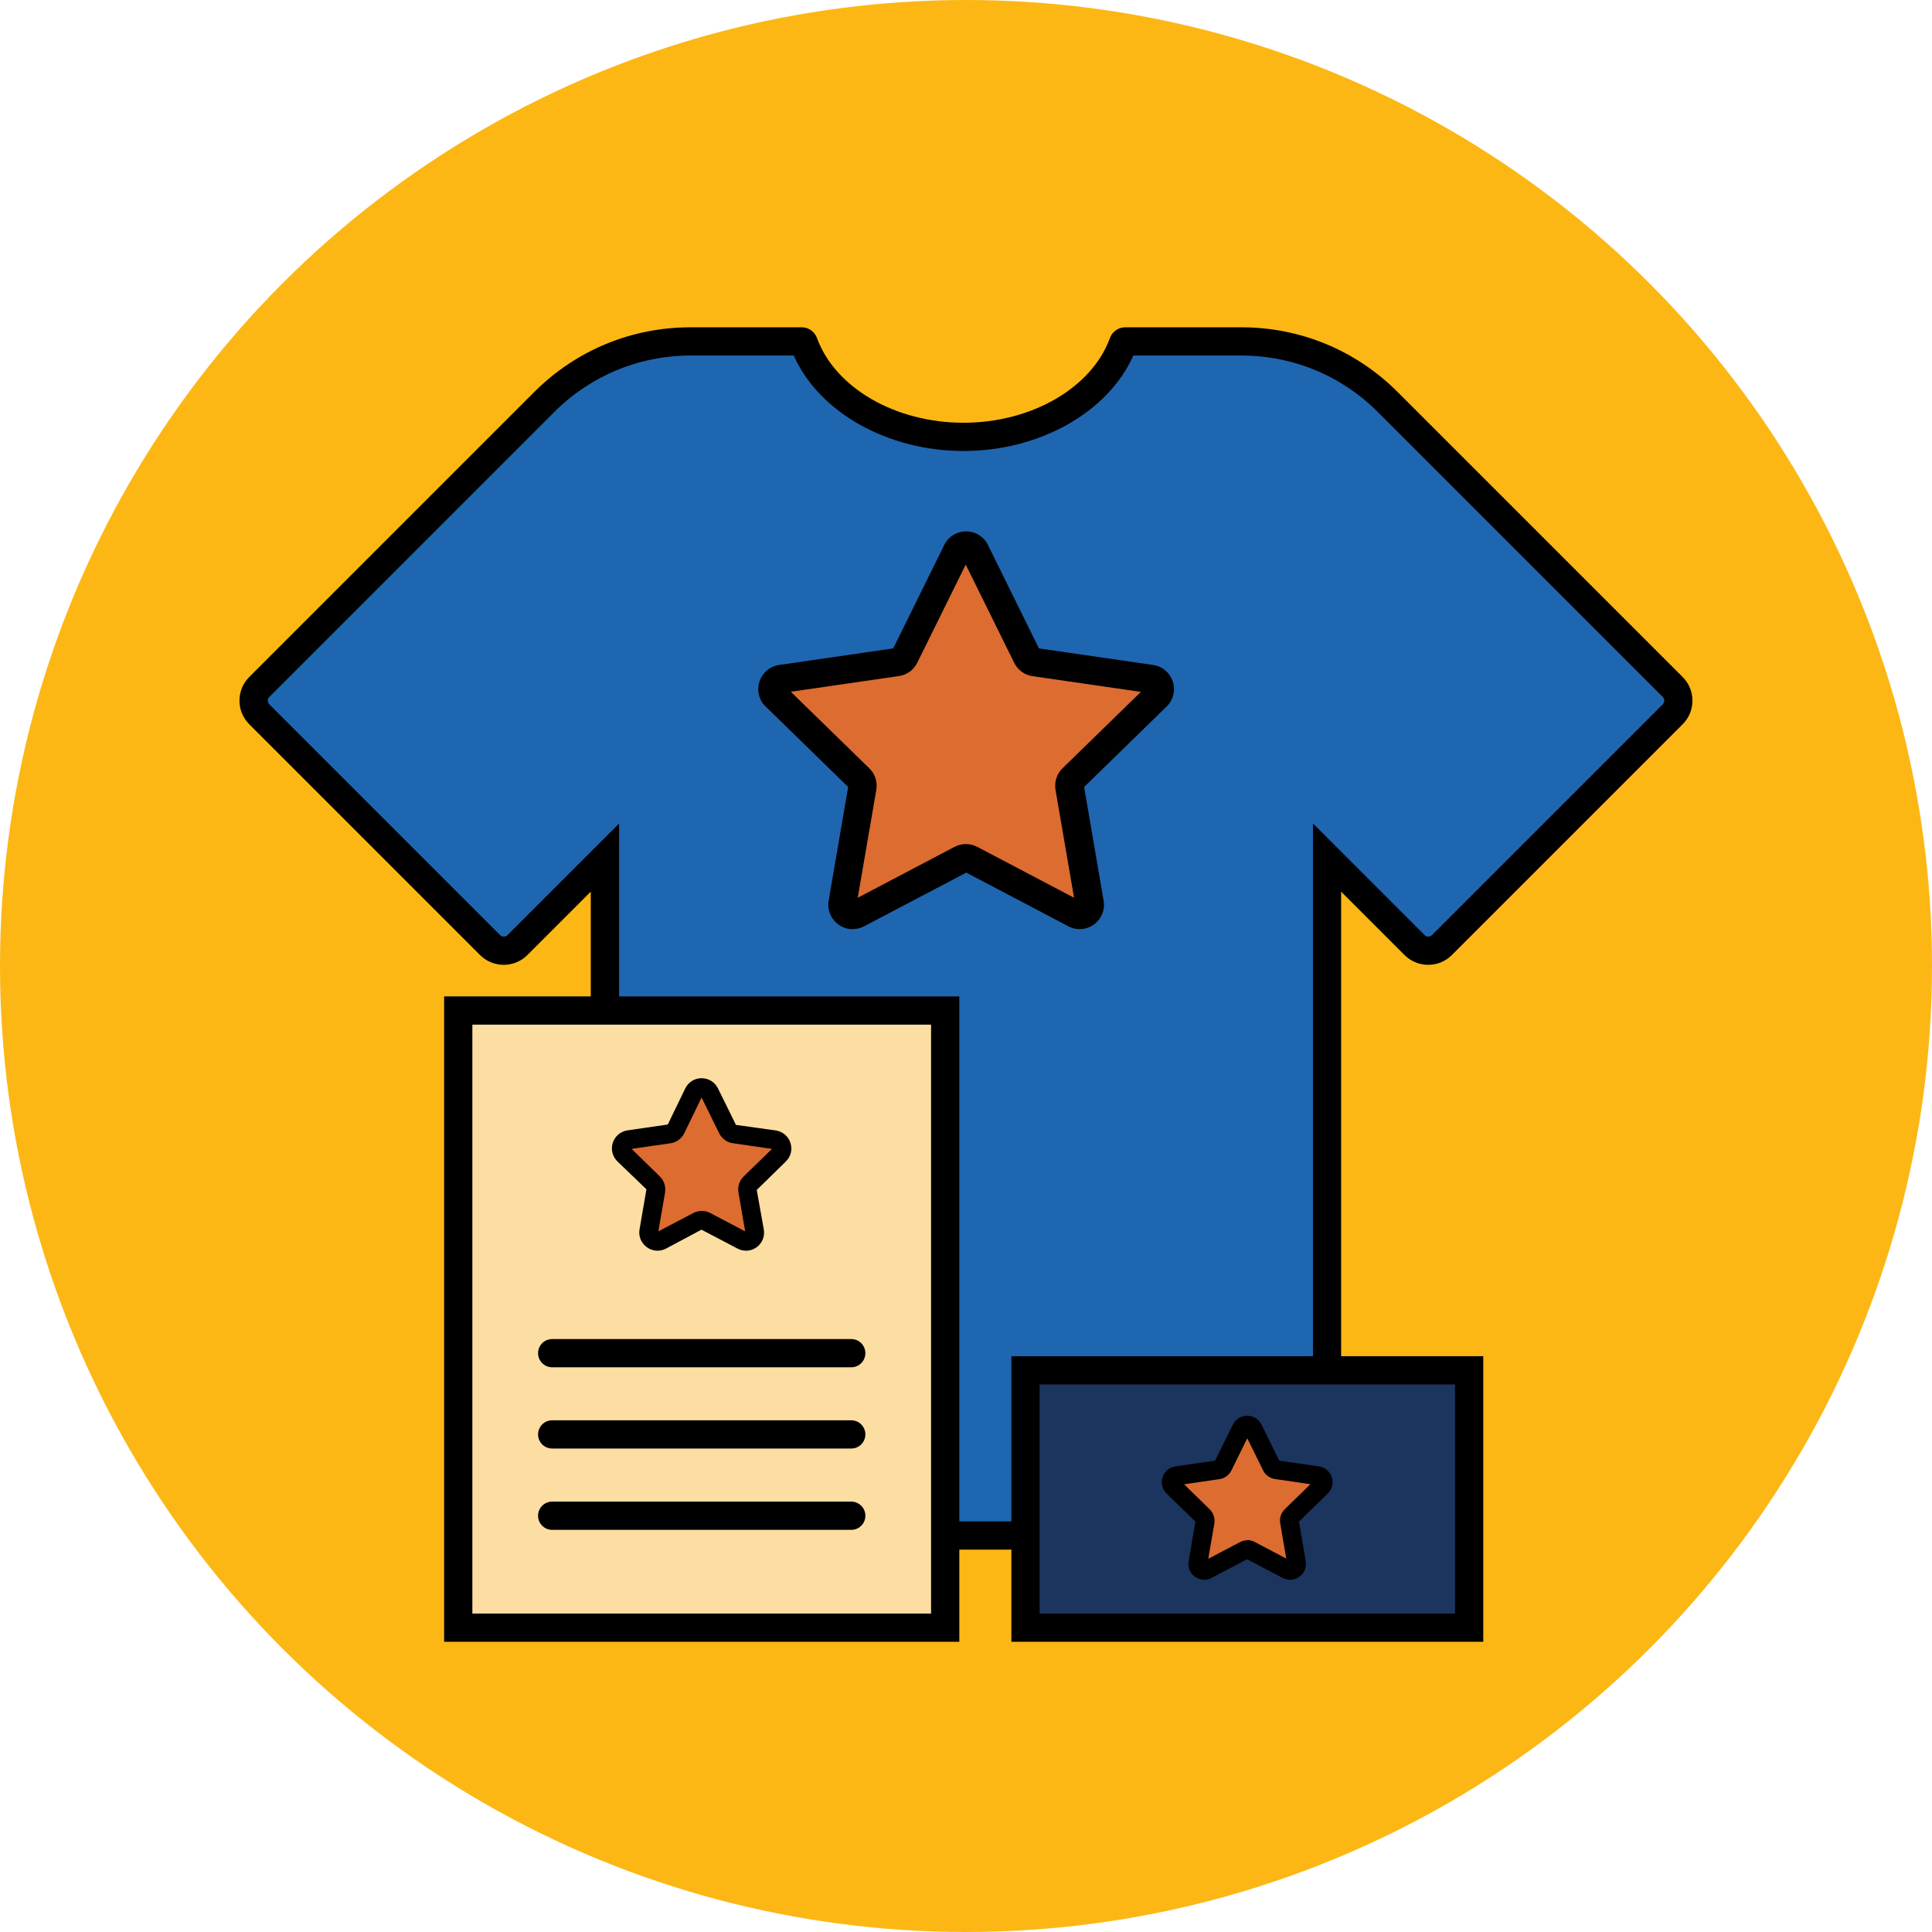 <?xml version="1.0" encoding="UTF-8"?>
<svg xmlns="http://www.w3.org/2000/svg" id="Layer_2" data-name="Layer 2" viewBox="0 0 205.24 205.24">
  <defs>
    <style>
      .cls-1 {
        fill: #fcdea2;
      }

      .cls-1, .cls-2, .cls-3, .cls-4 {
        stroke-width: 0px;
      }

      .cls-5 {
        fill: #1f66b1;
      }

      .cls-3 {
        fill: #1b355e;
      }

      .cls-4 {
        fill: #dd6c30;
      }

      .cls-6 {
        fill: #fcb715;
      }
    </style>
  </defs>
  <g id="Layer_1-2" data-name="Layer 1">
    <circle class="cls-6" cx="102.62" cy="102.62" r="102.62"></circle>
    <g>
      <g>
        <path class="cls-5" d="m147.43,42.72c-4.13-4.13-9.72-6.44-15.56-6.44h-12.33c-.1,0-.18.06-.21.15-2.1,5.76-8.89,9.99-16.97,9.99s-14.88-4.23-16.97-9.99c-.03-.09-.12-.15-.21-.15h-11.8c-5.83,0-11.43,2.32-15.56,6.44l-30.27,30.27c-.8.8-.8,2.1,0,2.9l24.52,24.52c.8.8,2.1.8,2.9,0l9.3-9.3v72.02h76.73v-72.02l9.3,9.3c.8.8,2.1.8,2.9,0l24.52-24.52c.8-.8.8-2.1,0-2.9l-30.27-30.27Z"></path>
        <path d="m142.48,164.62H62.76v-69.9l-6.74,6.74c-1.38,1.38-3.64,1.38-5.02,0l-24.52-24.52c-.67-.67-1.04-1.56-1.04-2.51s.37-1.84,1.04-2.51l30.27-30.27c4.44-4.44,10.34-6.88,16.62-6.88h11.8c.72,0,1.37.46,1.62,1.14,1.93,5.3,8.33,9,15.56,9s13.63-3.7,15.56-9c.25-.68.9-1.14,1.62-1.14h12.33c6.28,0,12.18,2.44,16.62,6.88l30.27,30.27c.67.67,1.04,1.56,1.04,2.51s-.37,1.84-1.04,2.51l-24.52,24.52c-1.38,1.38-3.64,1.38-5.02,0l-6.74-6.74v69.9Zm-76.73-3h73.73v-74.14l11.86,11.86c.21.21.56.21.78,0l24.52-24.52c.14-.14.16-.3.16-.39s-.02-.25-.16-.39l-30.27-30.27c-3.87-3.87-9.02-6-14.5-6h-11.47c-2.68,6.01-9.94,10.14-18.04,10.14s-15.37-4.13-18.04-10.14h-10.94c-5.48,0-10.62,2.13-14.5,6l-30.27,30.27c-.14.14-.16.3-.16.39s.02.25.16.39l24.52,24.52c.21.21.56.21.78,0l11.86-11.86v74.14Zm18.22-124.69s0,0,0,0c0,0,0,0,0,0Zm36.76,0s0,0,0,0c0,0,0,0,0,0Z"></path>
      </g>
      <g>
        <path class="cls-4" d="m106.46,93.03l-3.34-1.76c-.32-.17-.69-.17-1.01,0l-11.04,5.8c-.8.42-1.72-.26-1.57-1.14l2.11-12.29c.06-.35-.06-.71-.31-.96l-8.93-8.71c-.64-.63-.29-1.72.6-1.85l12.34-1.79c.35-.05.66-.27.82-.59l5.52-11.18c.4-.81,1.55-.81,1.94,0l5.52,11.18c.16.32.46.54.82.59l12.34,1.79c.89.13,1.24,1.22.6,1.85l-8.93,8.71c-.26.25-.37.61-.31.96l2.11,12.29c.15.89-.78,1.56-1.57,1.14l-7.7-4.05"></path>
        <path class="cls-2" d="m90.57,98.71c-.53,0-1.06-.17-1.51-.5-.8-.58-1.2-1.55-1.03-2.53l2.07-12.08-8.77-8.55c-.71-.69-.96-1.71-.65-2.65s1.11-1.62,2.09-1.76l12.12-1.76,5.42-10.99c.44-.89,1.33-1.44,2.32-1.44h0c.99,0,1.88.55,2.32,1.44l5.42,10.99,12.13,1.76c.98.14,1.78.82,2.09,1.76s.06,1.96-.65,2.65l-8.77,8.55,2.07,12.08c.17.98-.23,1.95-1.03,2.53-.8.58-1.84.66-2.72.19l-10.84-5.7-10.85,5.7c-.38.2-.79.3-1.21.3Zm-6.55-25.21l8.33,8.12c.61.59.89,1.45.74,2.29l-1.97,11.46,10.29-5.41c.75-.39,1.65-.39,2.4,0l10.29,5.41-1.97-11.46c-.14-.84.13-1.7.74-2.29l8.33-8.12-11.51-1.67c-.84-.12-1.57-.65-1.95-1.42l-5.15-10.43-5.15,10.43c-.37.76-1.1,1.29-1.95,1.41l-11.51,1.67Zm10.76-4.41h0s0,0,0,0Zm15.67,0h0s0,0,0,0Z"></path>
      </g>
    </g>
    <g>
      <g>
        <rect class="cls-3" x="108.93" y="145.57" width="47.13" height="27.34"></rect>
        <path class="cls-2" d="m157.57,174.41h-50.13v-30.34h50.13v30.34Zm-47.13-3h44.13v-24.34h-44.13v24.34Z"></path>
      </g>
      <g>
        <path class="cls-4" d="m133.12,151.77l1.96,3.97c.1.2.29.34.52.38l4.39.64c.57.08.79.78.38,1.18l-3.17,3.09c-.16.16-.24.39-.2.61l.75,4.37c.1.56-.5.99-1,.73l-3.92-2.06c-.2-.11-.44-.11-.64,0l-3.92,2.06c-.51.27-1.1-.16-1-.73l.75-4.37c.04-.22-.04-.45-.2-.61l-3.17-3.09c-.41-.4-.18-1.1.38-1.18l4.39-.64c.22-.03.42-.17.52-.38l1.96-3.97c.25-.51.98-.51,1.24,0Z"></path>
        <path class="cls-2" d="m127.93,167.82c-.35,0-.7-.11-.99-.32-.52-.38-.78-1.01-.67-1.65l.72-4.21-3.06-2.98c-.46-.45-.63-1.12-.43-1.73.2-.62.72-1.06,1.36-1.15l4.22-.61,1.89-3.83c.29-.58.87-.94,1.52-.94s1.23.36,1.52.94l1.89,3.83,4.22.61c.64.09,1.16.53,1.36,1.15.2.62.04,1.28-.43,1.73l-3.06,2.98.72,4.21c.11.64-.15,1.27-.67,1.65-.52.38-1.21.43-1.78.13l-3.78-1.99-3.78,1.99c-.25.13-.52.2-.79.2Zm4.42-2.26s0,0,0,0h0Zm.14-1.96c.27,0,.54.07.79.2l3.36,1.77-.64-3.75c-.1-.55.09-1.11.49-1.5l2.72-2.65-3.76-.55c-.55-.08-1.03-.42-1.27-.92l-1.68-3.41-1.68,3.41c-.25.5-.72.85-1.27.93l-3.76.55,2.72,2.66c.4.39.58.95.49,1.5l-.64,3.75,3.37-1.77c.25-.13.52-.2.79-.2Zm.15,1.96h0s0,0,0,0Zm-5.54-3.81h0s0,0,0,0Zm10.79,0h0s0,0,0,0Zm-10.88-.27s0,0,0,0h0Zm10.96,0h0s0,0,0,0Z"></path>
      </g>
    </g>
    <g>
      <rect class="cls-1" x="48.68" y="107.35" width="51.73" height="65.56"></rect>
      <path class="cls-2" d="m101.91,174.41h-54.73v-68.56h54.73v68.56Zm-51.73-3h48.73v-62.56h-48.73v62.56Z"></path>
    </g>
    <g>
      <path class="cls-4" d="m75.39,116.06l1.91,3.88c.14.28.4.47.7.51l4.28.62c.77.11,1.07,1.05.52,1.6l-3.09,3.02c-.22.21-.32.52-.27.83l.73,4.26c.13.76-.67,1.35-1.36.99l-3.83-2.01c-.27-.14-.6-.14-.87,0l-3.83,2.01c-.69.36-1.49-.22-1.36-.99l.73-4.26c.05-.3-.05-.61-.27-.83l-3.09-3.02c-.56-.54-.25-1.48.52-1.6l4.28-.62c.3-.04.57-.24.7-.51l1.91-3.88c.34-.7,1.33-.7,1.68,0Z"></path>
      <path class="cls-2" d="m79.25,132.86c-.31,0-.62-.07-.9-.22l-3.83-2.01-3.77,2.01c-.66.35-1.44.29-2.04-.15-.6-.44-.9-1.16-.77-1.89l.73-4.26-3.08-2.96c-.53-.52-.72-1.28-.49-1.98.23-.71.83-1.21,1.56-1.32l4.28-.62,1.86-3.84c.33-.67.99-1.08,1.73-1.08h0c.74,0,1.41.41,1.74,1.08h0s1.91,3.88,1.91,3.88l4.23.59c.73.11,1.33.61,1.56,1.32.23.71.04,1.47-.49,1.98l-3.09,3.02.75,4.2c.13.73-.17,1.46-.77,1.89-.34.25-.74.37-1.13.37Zm-12.16-10.82l3,2.93c.46.45.66,1.09.56,1.71l-.71,4.13,3.71-1.95c.56-.3,1.24-.3,1.8,0l3.71,1.95-.71-4.13c-.11-.63.1-1.27.56-1.71l3-2.92-4.15-.6c-.63-.09-1.17-.49-1.46-1.06l-1.87-3.8-1.84,3.8c-.28.57-.83.97-1.46,1.06l-4.15.6Z"></path>
    </g>
    <path class="cls-2" d="m90.43,145.25h-31.77c-.83,0-1.5-.67-1.5-1.5s.67-1.5,1.5-1.5h31.77c.83,0,1.5.67,1.5,1.5s-.67,1.5-1.5,1.5Z"></path>
    <path class="cls-2" d="m90.43,153.88h-31.77c-.83,0-1.5-.67-1.5-1.5s.67-1.5,1.5-1.5h31.77c.83,0,1.5.67,1.5,1.5s-.67,1.5-1.5,1.5Z"></path>
    <path class="cls-2" d="m90.43,162.52h-31.77c-.83,0-1.5-.67-1.5-1.5s.67-1.5,1.5-1.5h31.77c.83,0,1.5.67,1.5,1.5s-.67,1.5-1.5,1.5Z"></path>
  </g>
</svg>
